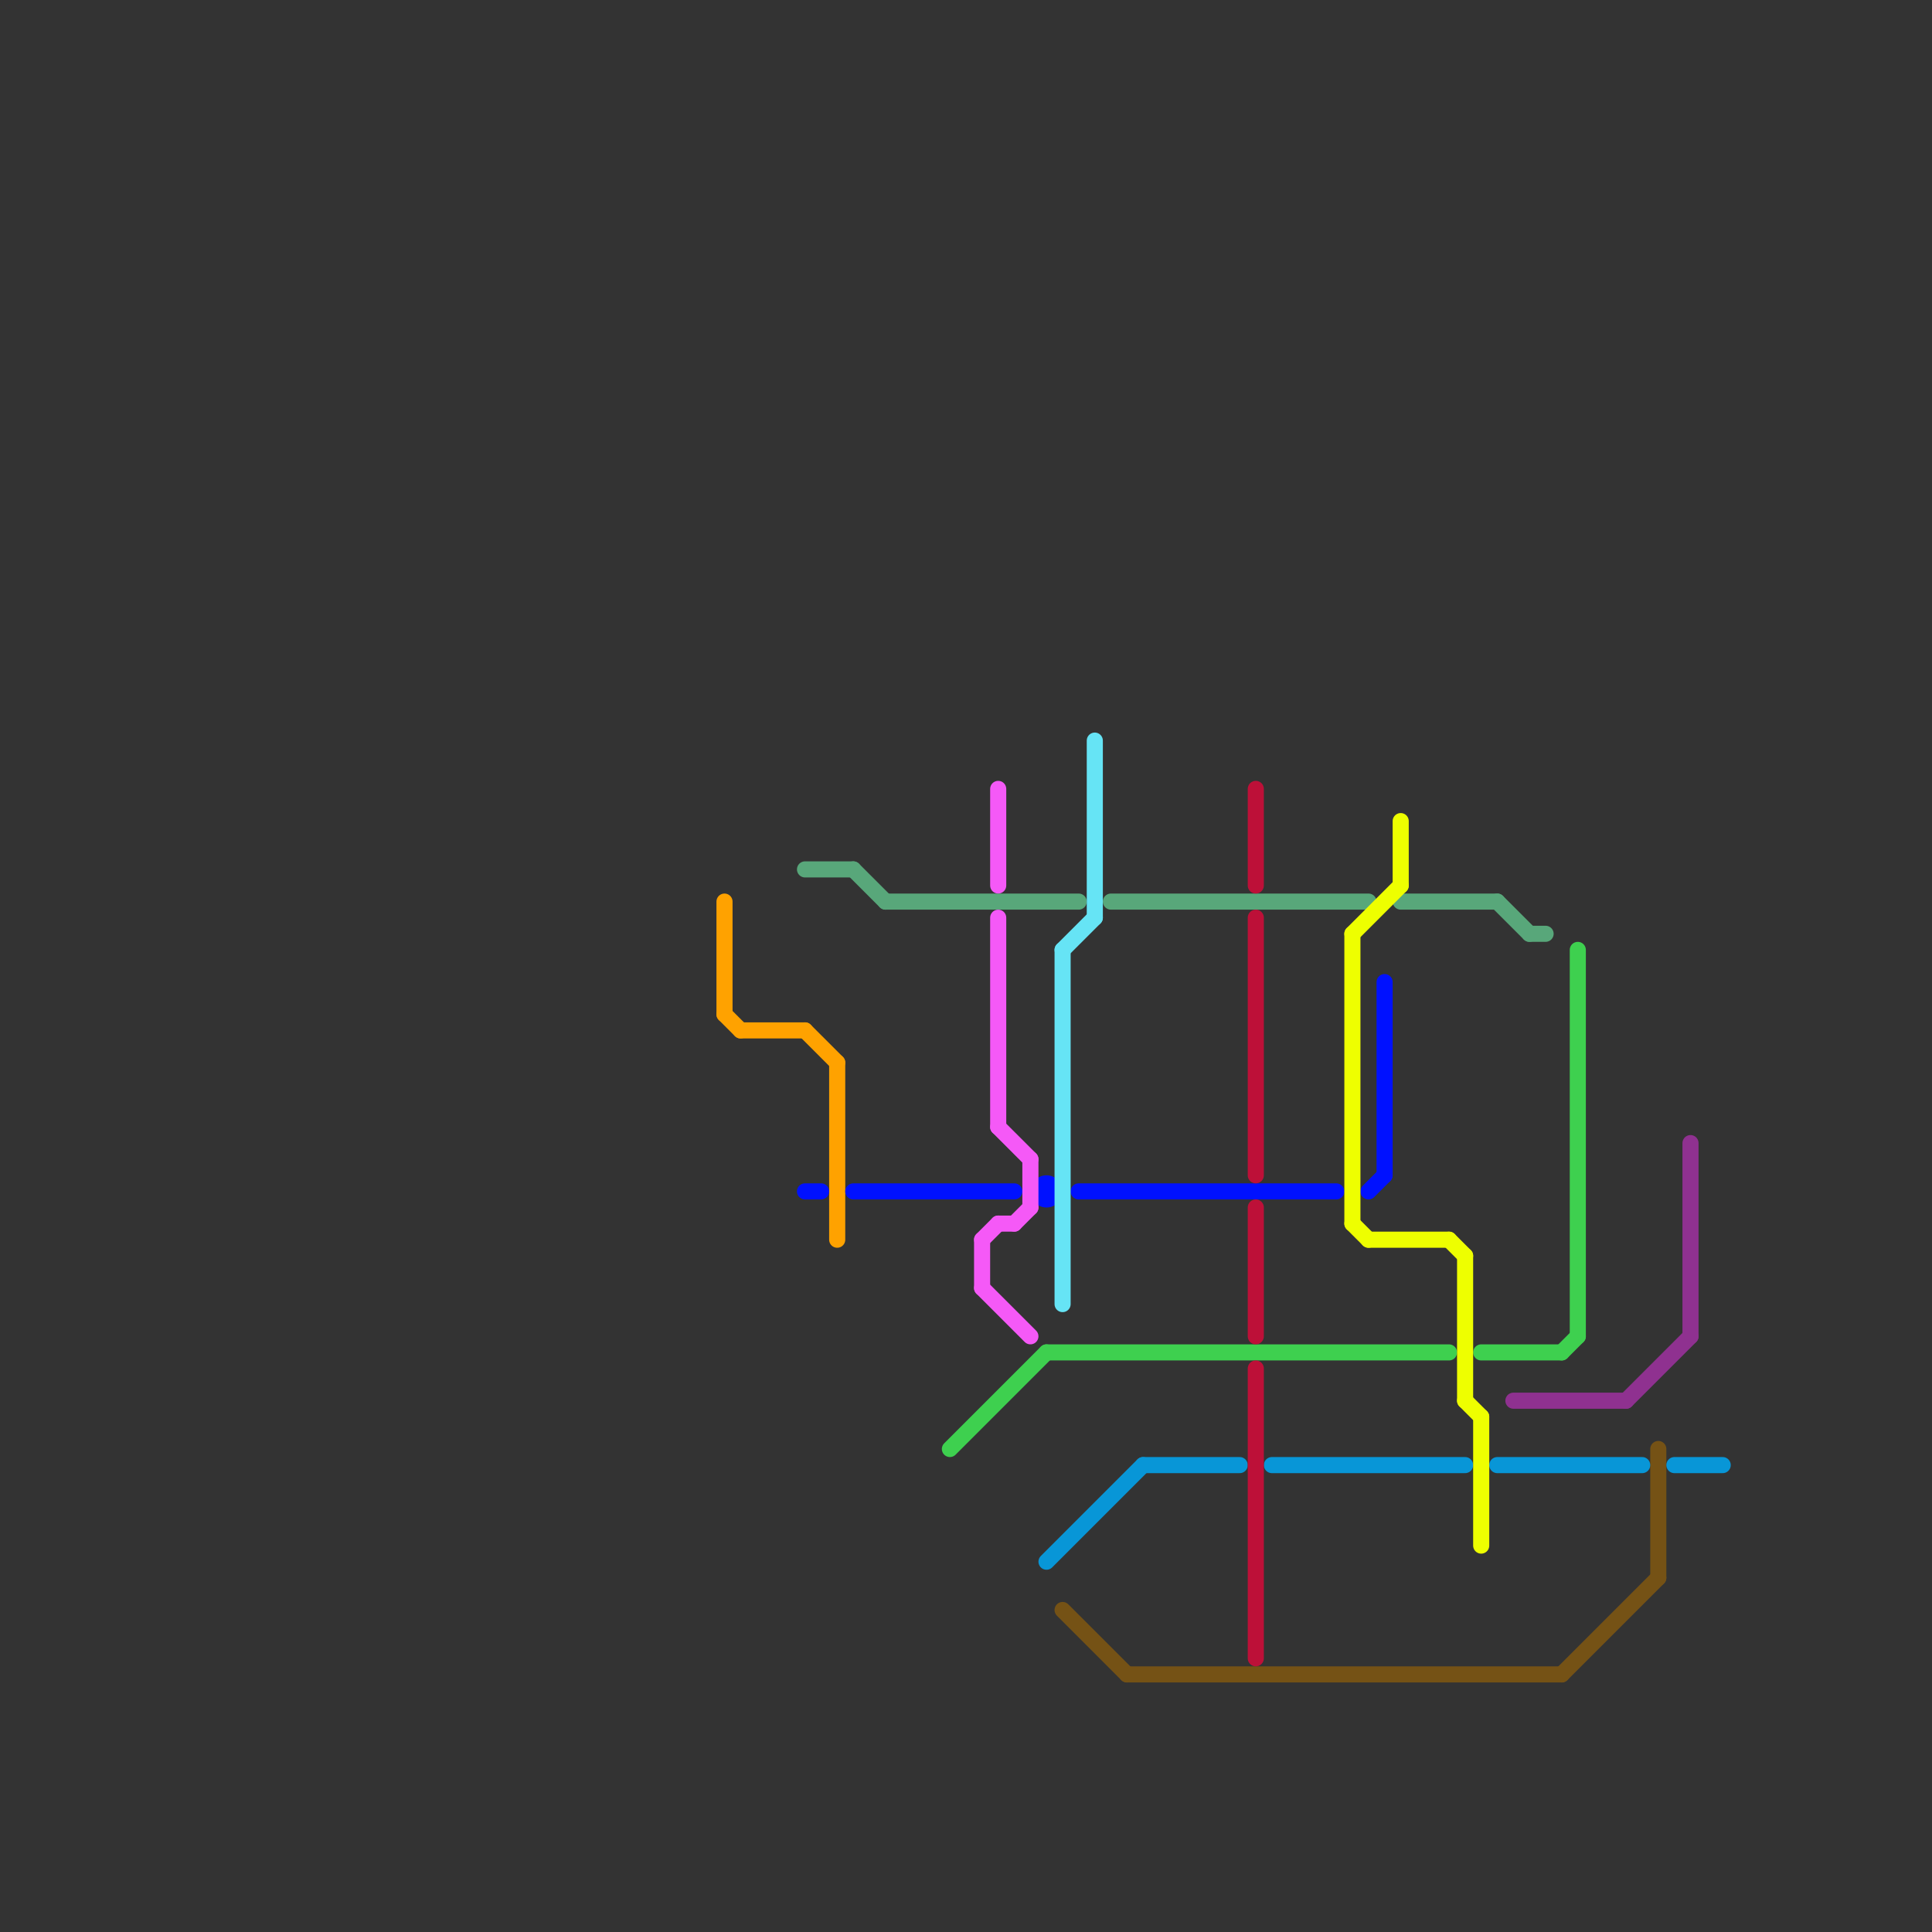 
<svg version="1.1" xmlns="http://www.w3.org/2000/svg" viewBox="0 0 120 120">
<rect x="0" y="0" width="120" height="120" fill="#333333" stroke="none"/>
<style>text { font: 1px Helvetica; font-weight: 600; white-space: pre; dominant-baseline: central; } line { stroke-width: 1; fill: none; stroke-linecap: round; stroke-linejoin: round; } .c0 { stroke: #755215 } .c1 { stroke: #8f3190 } .c2 { stroke: #0896d7 } .c3 { stroke: #ffa200 } .c4 { stroke: #58a77a } .c5 { stroke: #0011ff } .c6 { stroke: #3ed04f } .c7 { stroke: #f559f7 } .c8 { stroke: #66e4f5 } .c9 { stroke: #bd1038 } .c10 { stroke: #eeff00 }</style><defs><g id="wm-xf"><circle r="1.2" fill="#000"/><circle r="0.9" fill="#fff"/><circle r="0.6" fill="#000"/><circle r="0.3" fill="#fff"/></g><g id="wm"><circle r="0.6" fill="#000"/><circle r="0.3" fill="#fff"/></g></defs><line class="c0" x1="103" y1="90" x2="103" y2="98"/><line class="c0" x1="70" y1="104" x2="97" y2="104"/><line class="c0" x1="97" y1="104" x2="103" y2="98"/><line class="c0" x1="66" y1="100" x2="70" y2="104"/><line class="c1" x1="101" y1="87" x2="105" y2="83"/><line class="c1" x1="105" y1="71" x2="105" y2="83"/><line class="c1" x1="94" y1="87" x2="101" y2="87"/><line class="c2" x1="93" y1="91" x2="102" y2="91"/><line class="c2" x1="71" y1="91" x2="77" y2="91"/><line class="c2" x1="65" y1="97" x2="71" y2="91"/><line class="c2" x1="79" y1="91" x2="91" y2="91"/><line class="c2" x1="104" y1="91" x2="107" y2="91"/><line class="c3" x1="46" y1="64" x2="50" y2="64"/><line class="c3" x1="52" y1="66" x2="52" y2="77"/><line class="c3" x1="50" y1="64" x2="52" y2="66"/><line class="c3" x1="45" y1="56" x2="45" y2="63"/><line class="c3" x1="45" y1="63" x2="46" y2="64"/><line class="c4" x1="87" y1="56" x2="93" y2="56"/><line class="c4" x1="93" y1="56" x2="95" y2="58"/><line class="c4" x1="95" y1="58" x2="96" y2="58"/><line class="c4" x1="53" y1="54" x2="55" y2="56"/><line class="c4" x1="69" y1="56" x2="85" y2="56"/><line class="c4" x1="50" y1="54" x2="53" y2="54"/><line class="c4" x1="55" y1="56" x2="67" y2="56"/><line class="c5" x1="50" y1="74" x2="51" y2="74"/><line class="c5" x1="53" y1="74" x2="63" y2="74"/><line class="c5" x1="67" y1="74" x2="83" y2="74"/><line class="c5" x1="85" y1="74" x2="86" y2="73"/><line class="c5" x1="86" y1="61" x2="86" y2="73"/><circle cx="65" cy="74" r="1" fill="#0011ff" /><line class="c6" x1="59" y1="90" x2="65" y2="84"/><line class="c6" x1="97" y1="84" x2="98" y2="83"/><line class="c6" x1="98" y1="59" x2="98" y2="83"/><line class="c6" x1="92" y1="84" x2="97" y2="84"/><line class="c6" x1="65" y1="84" x2="90" y2="84"/><line class="c7" x1="62" y1="49" x2="62" y2="55"/><line class="c7" x1="62" y1="57" x2="62" y2="70"/><line class="c7" x1="62" y1="76" x2="63" y2="76"/><line class="c7" x1="61" y1="77" x2="61" y2="80"/><line class="c7" x1="61" y1="80" x2="64" y2="83"/><line class="c7" x1="63" y1="76" x2="64" y2="75"/><line class="c7" x1="62" y1="70" x2="64" y2="72"/><line class="c7" x1="64" y1="72" x2="64" y2="75"/><line class="c7" x1="61" y1="77" x2="62" y2="76"/><line class="c8" x1="68" y1="46" x2="68" y2="57"/><line class="c8" x1="66" y1="59" x2="68" y2="57"/><line class="c8" x1="66" y1="59" x2="66" y2="81"/><line class="c9" x1="78" y1="75" x2="78" y2="83"/><line class="c9" x1="78" y1="57" x2="78" y2="73"/><line class="c9" x1="78" y1="85" x2="78" y2="103"/><line class="c9" x1="78" y1="49" x2="78" y2="55"/><line class="c10" x1="91" y1="87" x2="92" y2="88"/><line class="c10" x1="87" y1="51" x2="87" y2="55"/><line class="c10" x1="92" y1="88" x2="92" y2="96"/><line class="c10" x1="84" y1="76" x2="85" y2="77"/><line class="c10" x1="84" y1="58" x2="87" y2="55"/><line class="c10" x1="84" y1="58" x2="84" y2="76"/><line class="c10" x1="90" y1="77" x2="91" y2="78"/><line class="c10" x1="91" y1="78" x2="91" y2="87"/><line class="c10" x1="85" y1="77" x2="90" y2="77"/>
</svg>
